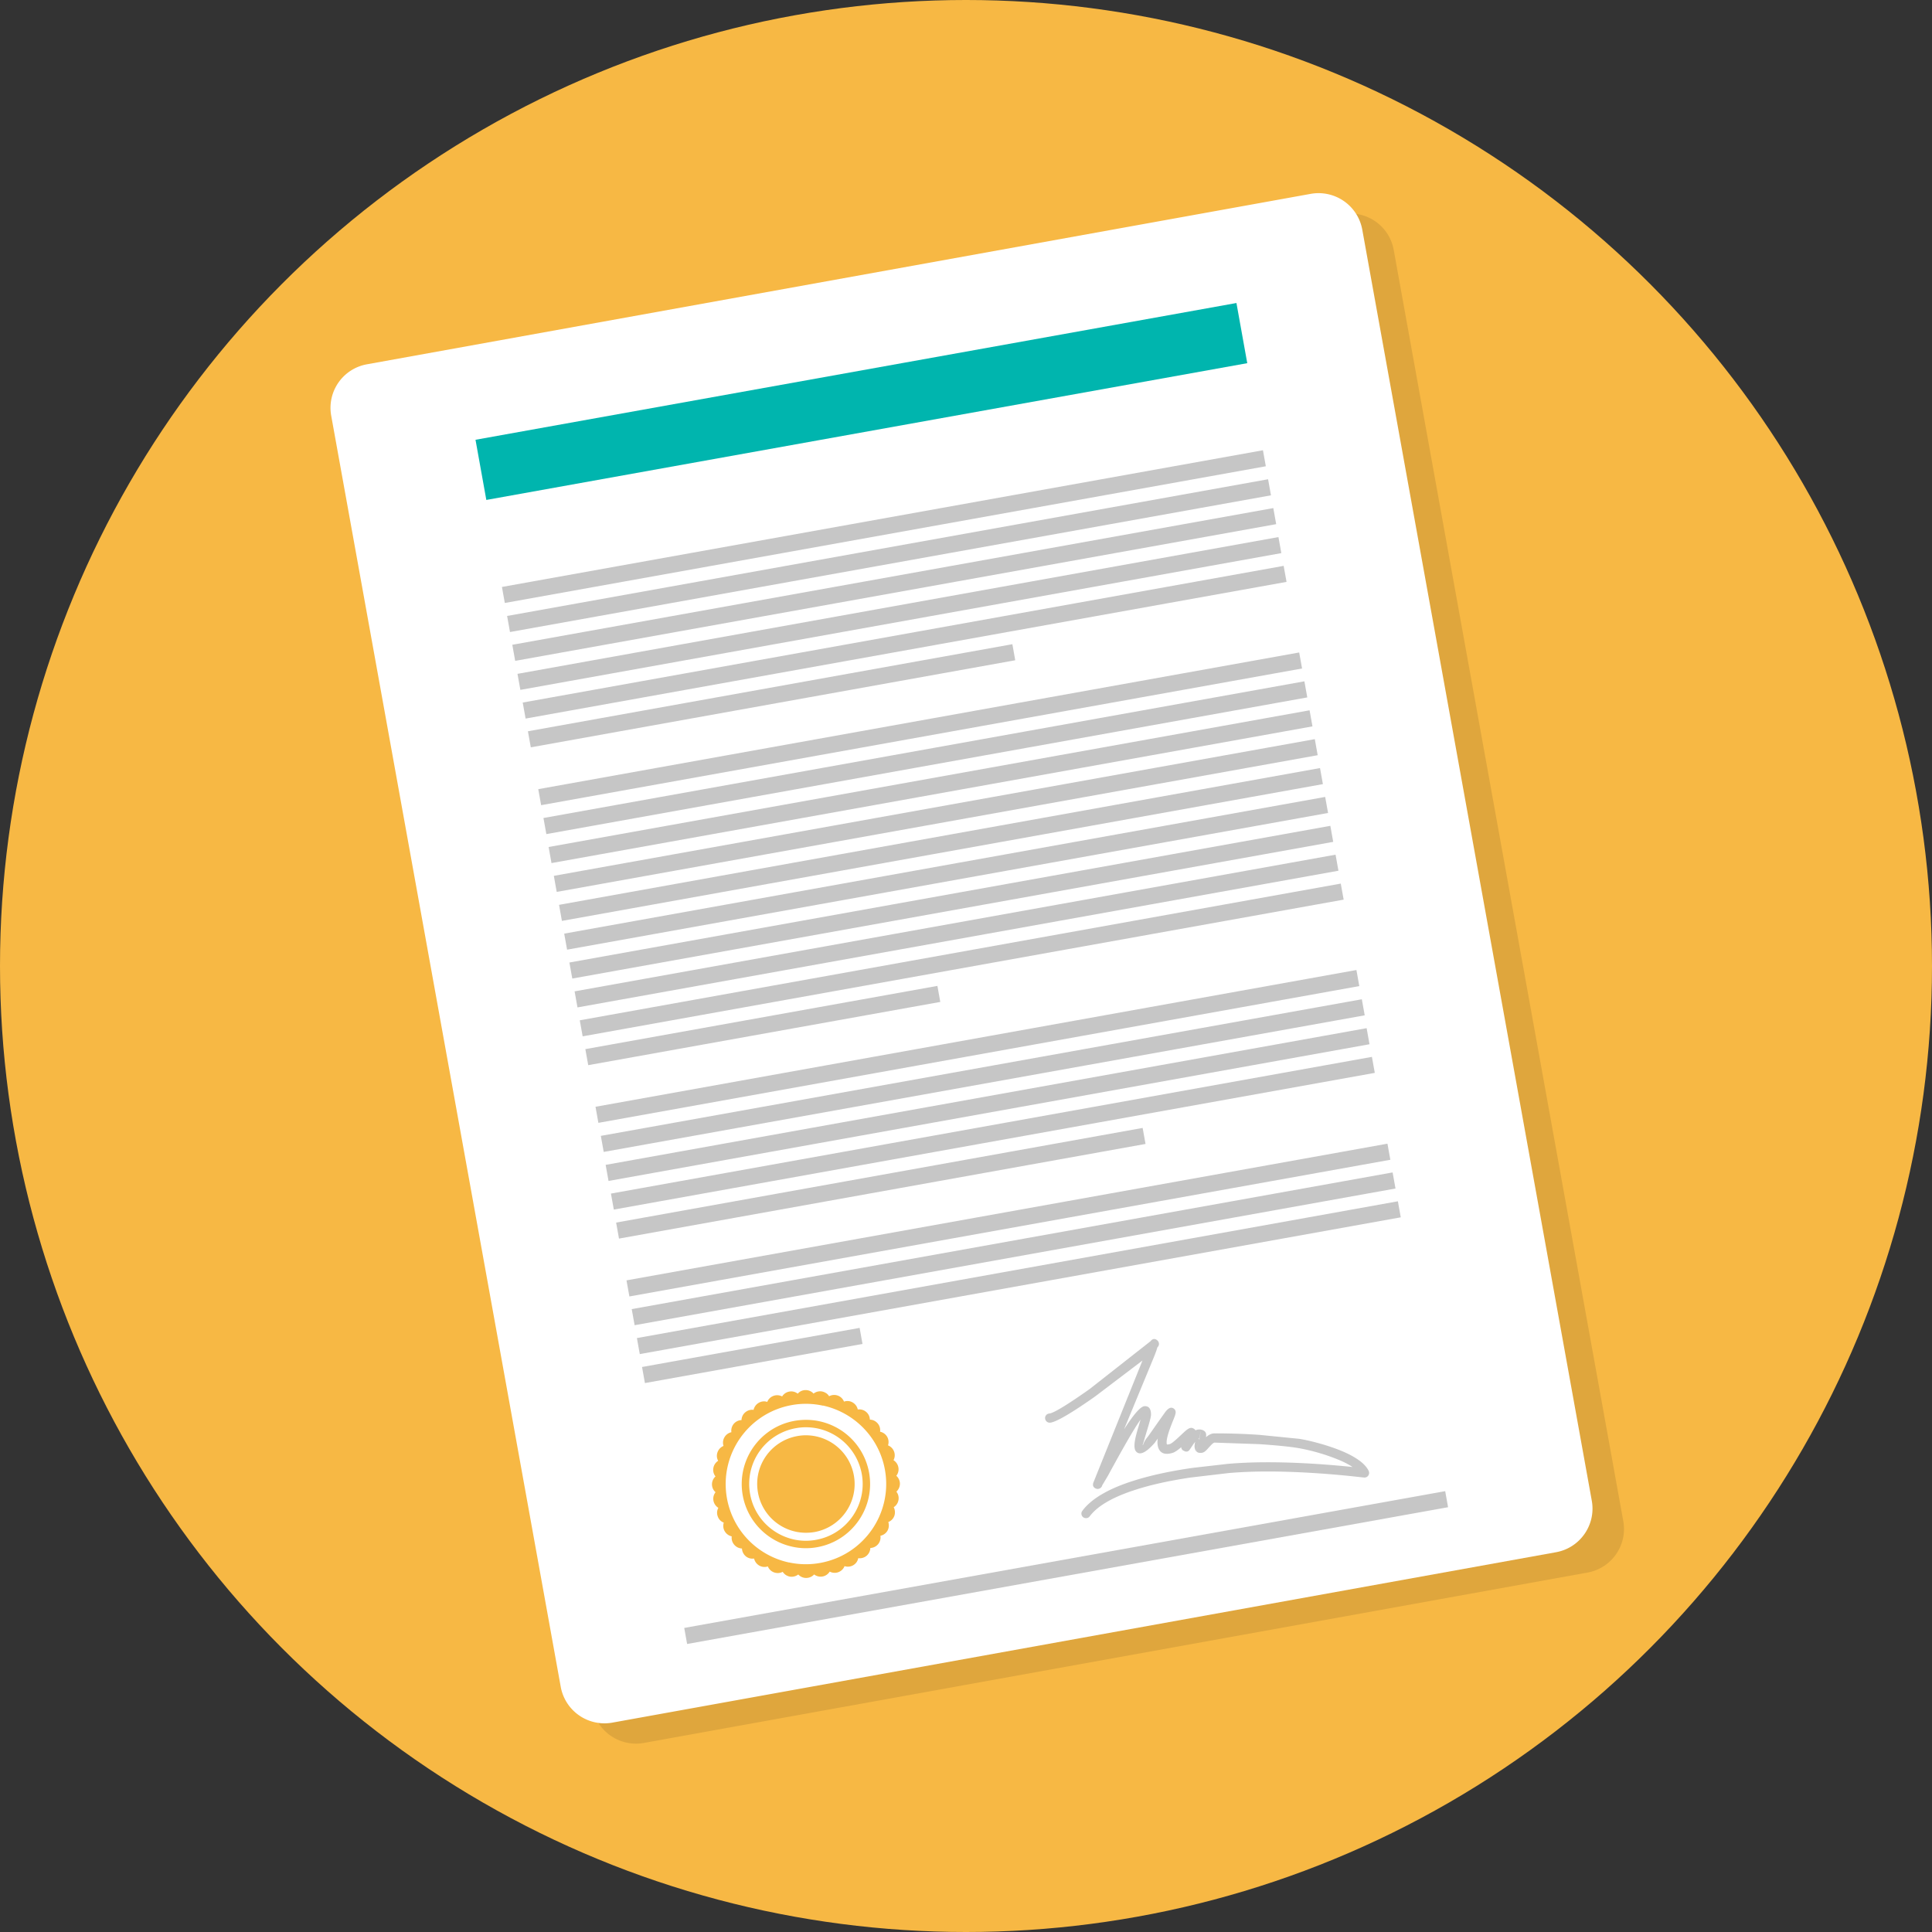 <svg xmlns="http://www.w3.org/2000/svg" width="100" height="100" viewBox="124.75 0 100 100"><rect x="124.75" y="0" width="100" height="100" fill="#333333" stroke="none"/><circle fill="#f7b844" cx="174.75" cy="50" r="50"/><path opacity=".1" d="M208.77 78.729c.228 1.246-.601 2.44-1.849 2.666l-48.848 8.82a2.3 2.3 0 0 1-2.667-1.854l-11.881-65.786c-.225-1.249.603-2.442 1.851-2.667l48.847-8.82a2.29 2.29 0 0 1 2.666 1.851l11.881 65.79z"/><path fill="#fff" d="M207.141 77.677c.225 1.246-.604 2.442-1.852 2.666l-48.849 8.821a2.3 2.3 0 0 1-2.666-1.852l-11.88-65.791a2.29 2.29 0 0 1 1.849-2.665l48.849-8.822a2.3 2.3 0 0 1 2.669 1.853l11.88 65.79z"/><path fill="#00b5ae" d="M149.362 22.763l39.386-7.079.56 3.114-39.386 7.079z"/><path fill="#f7b844" d="M167.168 73.565a3.32 3.32 0 0 1 2.566 2.661c.322 1.804-.877 3.53-2.683 3.856-.44.08-.881.068-1.296-.026l.086-.373a2.88 2.88 0 0 0 1.142.019c1.596-.283 2.659-1.812 2.373-3.408a2.95 2.95 0 0 0-2.27-2.353l.082-.376h0zm-1.73 7.966c.062.034.126.062.196.075a.57.57 0 0 0 .435-.112.54.54 0 0 0 .41.18c.165 0 .309-.071.41-.181.119.091.276.134.435.106a.55.55 0 0 0 .372-.254c.133.07.296.088.448.03s.265-.171.319-.312c.145.047.307.035.448-.046s.233-.215.261-.366a.56.56 0 0 0 .431-.123c.125-.107.19-.253.196-.405.152-.005.298-.073.401-.196s.144-.283.12-.436a.55.55 0 0 0 .366-.263.56.56 0 0 0 .042-.448c.14-.053.256-.165.313-.319a.57.57 0 0 0-.033-.448c.126-.08.22-.21.248-.375.027-.159-.017-.312-.109-.43a.57.57 0 0 0 .183-.412c-.003-.162-.073-.31-.187-.409a.54.54 0 0 0 .107-.434.55.55 0 0 0-.252-.373c.07-.132.085-.297.029-.445a.55.55 0 0 0-.313-.323.55.55 0 0 0-.045-.446.56.56 0 0 0-.366-.261c.021-.148-.019-.307-.124-.43s-.25-.191-.403-.195c-.007-.154-.072-.3-.197-.403a.55.55 0 0 0-.431-.122c-.031-.15-.125-.282-.266-.365s-.304-.092-.447-.043c-.055-.141-.168-.257-.322-.312s-.312-.037-.449.034c-.04-.069-.102-.132-.174-.175l-.143.657c1.593.348 2.9 1.623 3.207 3.325.404 2.257-1.098 4.416-3.356 4.822a4.13 4.13 0 0 1-1.615-.028l-.145.661h0zm.489-2.253a2.6 2.6 0 0 0 .984.02c1.37-.248 2.281-1.561 2.035-2.929-.186-1.035-.98-1.81-1.947-2.021l-1.072 4.93zm-.051-5.735c.443-.077.881-.067 1.292.022l-.081.376c-.363-.076-.752-.092-1.14-.019a2.93 2.93 0 0 0-2.372 3.408c.214 1.204 1.137 2.105 2.267 2.353l-.086.373c-1.272-.276-2.315-1.295-2.562-2.656-.323-1.805.877-3.533 2.682-3.857h0zm1.612-1.446a.58.58 0 0 0-.196-.076.55.55 0 0 0-.432.111.55.55 0 0 0-.414-.181.53.53 0 0 0-.405.185c-.119-.092-.275-.139-.436-.108a.55.55 0 0 0-.372.251c-.134-.069-.296-.085-.448-.029s-.267.171-.322.313c-.141-.051-.303-.034-.443.048a.56.56 0 0 0-.265.364c-.146-.022-.303.02-.429.125s-.191.252-.196.404a.55.55 0 0 0-.402.195c-.103.125-.143.283-.121.432a.55.55 0 0 0-.362.267c-.081.142-.092.301-.046.443-.14.06-.254.171-.309.325a.53.53 0 0 0 .032.445c-.128.081-.221.214-.249.375s.016.316.112.434a.55.55 0 0 0-.183.408c0 .164.07.31.185.409-.096.119-.138.273-.109.438a.56.56 0 0 0 .254.371c-.074.132-.089.296-.029.448a.52.52 0 0 0 .31.317c-.046.146-.034.308.049.447a.56.56 0 0 0 .362.264c-.02.147.02.305.128.431s.25.189.402.198c.006.146.071.293.195.399a.54.54 0 0 0 .432.119c.034.148.126.282.266.363s.302.094.447.045c.055.141.169.255.322.31s.314.041.447-.029a.59.59 0 0 0 .175.173l.144-.658c-1.594-.346-2.898-1.62-3.205-3.322-.404-2.261 1.095-4.417 3.354-4.824a4.1 4.1 0 0 1 1.617.031l.14-.661h0zm-.489 2.251c-.315-.067-.647-.079-.979-.017-1.372.247-2.286 1.555-2.037 2.925.186 1.035.979 1.812 1.944 2.021l1.072-4.929z"/><path d="M150.73 30.381l39.39-7.076.149.829-39.39 7.076zm.268 1.501l39.388-7.076.149.832-39.388 7.076zm.269 1.492l39.389-7.076.149.832-39.389 7.076zm.268 1.504l39.387-7.079.149.83-39.387 7.079zm.271 1.486l39.386-7.075.149.829-39.386 7.075zm.269 1.487l25.075-4.507.149.831-25.075 4.507zm.535 2.996l39.386-7.075.149.829-39.386 7.075zm.269 1.493l39.386-7.075.15.833-39.386 7.075zm.267 1.501l39.388-7.076.149.832-39.388 7.076zm.27 1.493l39.388-7.076.149.831-39.388 7.076zm.27 1.501l39.388-7.08.149.831-39.388 7.08zm.267 1.49l39.388-7.076.149.83-39.388 7.076zm.269 1.495l39.386-7.075.149.83-39.386 7.075zm.269 1.493l39.387-7.075.149.831-39.387 7.075zm.268 1.498l39.389-7.076.149.83-39.389 7.076zm.288 1.492l18.223-3.273.149.83-18.223 3.273zm.526 2.984l39.385-7.079.149.832-39.385 7.079zm.276 1.506l39.389-7.071.149.831-39.389 7.071zm.249 1.501l39.388-7.076.149.832-39.388 7.076zm.274 1.486l39.388-7.076.149.828-39.388 7.076zm.268 1.501l27.253-4.899.149.829-27.253 4.899zm.537 2.991l39.387-7.075.15.833-39.387 7.075zm.271 1.488l39.383-7.075.15.833-39.383 7.075zm.268 1.499l39.388-7.08.149.83-39.388 7.08zm.266 1.497l11.262-2.024.149.832-11.262 2.024zm2.184 13.506l39.387-7.079.149.831-39.387 7.079zm26.757-10.263c.021.005.042.01.063.019.191.067.214.208.184.374.125-.111.274-.201.437-.201a33.02 33.02 0 0 1 2.35.079l2.048.204c.517.083 1.534.335 2.35.697.576.26 1.061.583 1.239.966.033.076.027.157-.011.222h0 0a.23.23 0 0 1-.107.097l.002.002-.014.003c-.042.016-.085.021-.131.012-.035 0-.083-.007-.134-.012-.741-.083-4.085-.459-6.862-.215l-1.952.23.107-.5 1.804-.206c2.406-.212 5.222.033 6.462.162-.168-.113-.375-.222-.6-.323a10.27 10.27 0 0 0-2.231-.661c-.491-.081-1.24-.148-1.998-.199l-2.313-.08c-.067 0-.204.152-.312.27-.115.13-.21.237-.343.258-.134.015-.223-.007-.281-.068l.138-.644c.053.007.081.009.01-.014l.095-.472zm-7.826-.361a.24.24 0 0 1-.253-.225c-.01-.131.092-.242.226-.251.239-.019 1.113-.581 2.084-1.269l3.148-2.472h0c.107-.148.254-.144.367-.028.092.093.092.24 0 .333-.003.004-.008.014-.016.02-.057.217-.183.513-.336.882l-1.388 3.357c.432-.673.839-1.201 1.069-1.202.208-.006.325.125.328.427 0 .139-.079.402-.169.704l-.265.885c.035.03.029-.161.277-.444l.005-.007h0l.539-.768.309-.435c.188-.27.335-.336.478-.239.171.12.097.298-.012.571-.15.369-.415 1.029-.342 1.278.008.018.055.019.162-.014.119-.037.413-.316.632-.523.213-.201.375-.352.533-.301.077.03.128.067.151.116a.51.51 0 0 1 .299-.035l-.104.468c-.014-.004-.035.003-.054.015.015.002.033.002.053.004l-.141.642c-.05-.047-.078-.12-.094-.21-.01-.088.007-.188.029-.288-.089.108-.177.251-.226.32-.093.139-.145.23-.332.163v-.006c-.108-.039-.162-.104-.162-.201-.159.137-.315.252-.44.293-.445.136-.672-.007-.76-.298a.98.98 0 0 1-.013-.442l-.122.166c-.011.016-.019.028-.027.044-.478.546-.77.647-.95.489-.235-.201-.043-.842.118-1.379l.088-.298c-.413.564-1.246 2.091-1.691 2.907l-.292.491c-.005.008-.007.015-.008.025-.043.127-.178.191-.304.152-.15-.055-.205-.163-.143-.329l2.526-6.28c.001-.009.007-.021.012-.027l-2.458 1.865c-1.032.729-1.989 1.33-2.331 1.354h0zm7.287 2.838l.109-.5c-1.097.157-2.156.376-3.069.668-1.195.376-2.155.887-2.652 1.557-.081.104-.06.252.046.333.106.076.259.057.336-.049.435-.584 1.309-1.04 2.415-1.389.838-.268 1.806-.47 2.815-.62z" fill="#c6c6c6"/></svg>